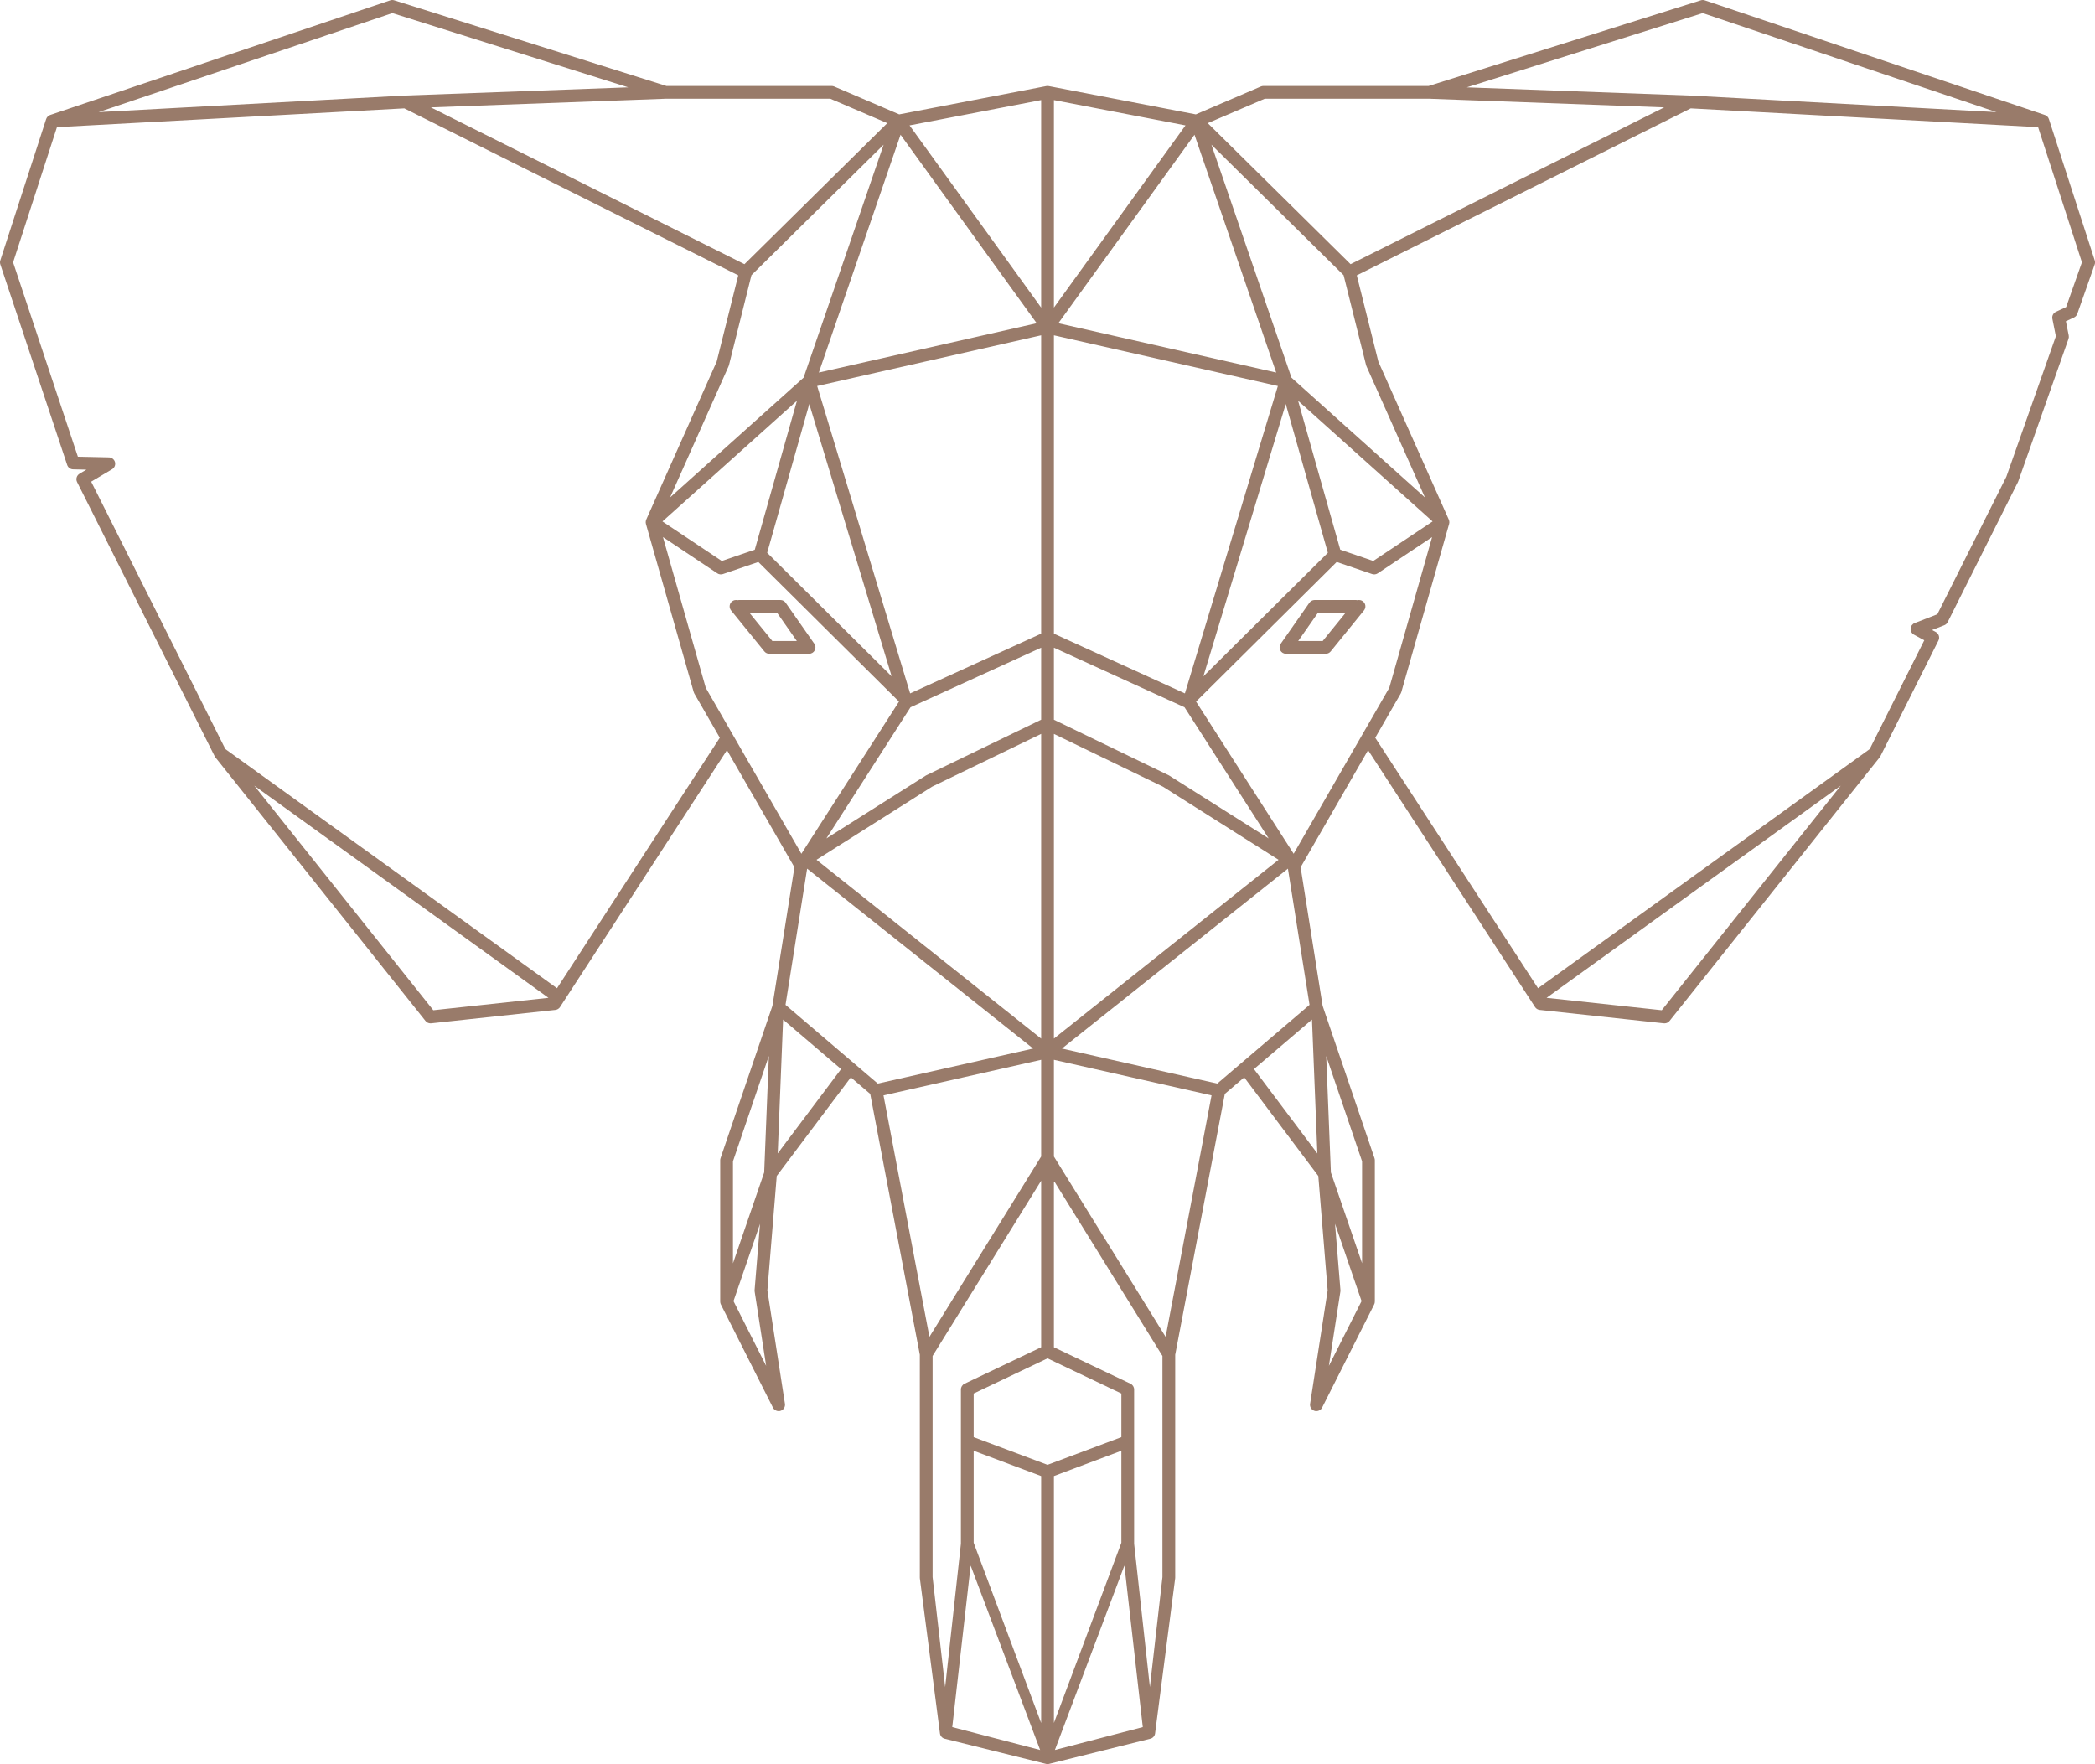 <?xml version="1.0" encoding="UTF-8" standalone="no"?><svg xmlns="http://www.w3.org/2000/svg" xmlns:xlink="http://www.w3.org/1999/xlink" fill="#000000" height="671.7" preserveAspectRatio="xMidYMid meet" version="1" viewBox="0.0 0.0 797.7 671.7" width="797.7" zoomAndPan="magnify"><defs><clipPath id="a"><path d="M 0 0 L 797.719 0 L 797.719 671.691 L 0 671.691 Z M 0 0"/></clipPath></defs><g><g id="change1_2"><path d="M 294.082 244.074 L 285.352 233.32 L 295.887 233.32 L 303.406 244.074 Z M 310.223 247.625 C 310.645 246.824 310.582 245.855 310.062 245.109 L 299.145 229.496 C 298.691 228.848 297.945 228.461 297.152 228.461 L 281.422 228.461 C 281.219 228.461 281.023 228.484 280.832 228.531 C 280.117 228.352 279.328 228.504 278.715 229.004 C 277.676 229.848 277.516 231.379 278.359 232.422 L 291.039 248.035 C 291.504 248.605 292.195 248.934 292.926 248.934 L 308.07 248.934 C 308.977 248.934 309.805 248.434 310.223 247.625" fill="#997b6a"/></g><g clip-path="url(#a)" id="change1_1"><path d="M 786.711 116.918 L 782.828 118.719 C 781.809 119.191 781.242 120.301 781.469 121.402 L 782.797 128.035 L 763.949 181.508 L 737.672 233.883 L 729.027 237.25 C 728.148 237.594 727.547 238.418 727.484 239.363 C 727.426 240.305 727.918 241.199 728.746 241.648 L 732.695 243.797 L 711.91 285.223 L 585.625 376.285 L 523.641 280.902 L 533.348 264.051 C 533.449 263.879 533.527 263.695 533.582 263.504 L 551.766 199.492 C 551.773 199.465 551.77 199.438 551.773 199.414 C 551.805 199.277 551.844 199.141 551.852 199.004 C 551.859 198.922 551.844 198.84 551.84 198.762 C 551.84 198.699 551.84 198.641 551.832 198.578 C 551.809 198.336 551.754 198.098 551.652 197.871 C 551.652 197.859 551.652 197.848 551.648 197.84 L 524.82 137.66 L 516.617 104.844 L 643.773 41.262 L 776.035 48.414 L 792.723 99.871 Z M 632.738 384.66 L 588.871 379.938 L 700.891 299.16 Z M 463.488 412.586 L 404.34 399.242 L 490.391 330.754 L 498.625 382.617 Z M 518.629 481 L 506.754 446.414 L 504.977 402.098 L 518.629 442.18 Z M 508.328 465.961 L 518.434 495.41 L 505.992 520.066 L 510.367 491.793 C 510.398 491.605 510.406 491.41 510.391 491.223 Z M 499.555 388.219 L 501.602 439.191 L 477.461 407.062 Z M 443.828 509.02 L 401.297 440.367 L 401.297 403.535 L 461.316 417.078 Z M 437.836 642.359 L 431.836 587.809 L 431.836 529.062 C 431.836 528.129 431.301 527.273 430.453 526.871 L 401.297 512.984 L 401.297 449.594 L 442.617 516.297 L 442.617 600.508 Z M 355.098 516.297 L 396.434 449.574 L 396.434 512.977 L 367.262 526.871 C 366.418 527.273 365.879 528.129 365.879 529.062 L 365.879 587.809 L 359.883 642.359 L 355.098 600.508 Z M 336.402 417.078 L 396.434 403.535 L 396.434 440.348 L 353.891 509.02 Z M 296.129 439.172 L 298.176 388.227 L 320.258 407.062 Z M 279.289 495.422 L 289.387 466.008 L 287.324 491.223 C 287.312 491.41 287.316 491.605 287.348 491.793 L 291.723 520.066 Z M 292.754 402.055 L 290.973 446.414 L 279.086 481.039 L 279.086 442.18 Z M 307.324 330.754 L 393.379 399.242 L 334.227 412.586 L 299.094 382.617 Z M 212.09 376.285 L 85.805 285.219 L 34.715 183.395 L 42.668 178.672 C 43.602 178.117 44.051 177.016 43.777 175.965 C 43.5 174.918 42.566 174.18 41.48 174.152 L 29.652 173.887 L 4.988 99.895 L 21.684 48.414 L 153.945 41.262 L 281.098 104.844 L 272.895 137.66 L 246.066 197.84 C 246.062 197.848 246.066 197.859 246.059 197.871 C 245.961 198.098 245.906 198.336 245.883 198.582 C 245.875 198.641 245.875 198.699 245.871 198.758 C 245.871 198.84 245.859 198.918 245.863 199.004 C 245.871 199.145 245.906 199.281 245.941 199.422 C 245.949 199.441 245.945 199.469 245.949 199.492 L 264.137 263.504 C 264.191 263.695 264.266 263.879 264.367 264.051 L 274.074 280.902 Z M 96.824 299.16 L 208.84 379.938 L 164.98 384.66 Z M 149.391 4.988 L 239.211 33.254 L 154.367 36.375 C 154.359 36.375 154.352 36.375 154.344 36.375 C 154.336 36.375 154.328 36.375 154.324 36.375 L 37.551 42.688 Z M 337.844 46.887 L 283.461 100.59 L 164.051 40.883 L 253.426 37.594 L 316.16 37.594 Z M 491.742 143.797 L 461.262 55.09 L 511.594 104.789 L 520.156 139.047 C 520.191 139.18 520.238 139.316 520.297 139.445 L 542.562 189.406 Z M 445.254 295.336 C 445.18 295.289 445.098 295.242 445.016 295.203 L 401.297 274.047 L 401.297 246.617 L 451.027 269.301 L 483.059 319.238 Z M 401.297 279.445 L 442.777 299.516 L 486.828 327.375 L 401.297 395.449 Z M 354.941 299.516 L 396.434 279.438 L 396.434 395.461 L 310.887 327.375 Z M 346.691 269.301 L 396.434 246.613 L 396.434 274.039 L 352.699 295.203 C 352.617 295.242 352.535 295.289 352.461 295.336 L 314.656 319.238 Z M 396.434 117.125 L 346.324 47.742 L 396.434 38.105 Z M 401.297 117.109 L 401.297 38.109 L 451.395 47.742 Z M 402.98 123.074 L 454.82 51.301 L 485.93 141.852 Z M 510.324 209.305 L 494.27 152.598 L 545.473 198.543 L 522.891 213.598 Z M 489.57 153.832 L 505.602 210.48 L 458.207 257.523 Z M 401.297 127.676 L 486.566 146.977 L 451.168 264.02 L 401.297 241.273 Z M 346.551 264.02 L 311.152 146.977 L 396.434 127.672 L 396.434 241.27 Z M 308.148 153.832 L 339.508 257.523 L 292.113 210.48 Z M 287.395 209.305 L 274.824 213.598 L 252.242 198.543 L 303.445 152.598 Z M 394.734 123.074 L 311.781 141.852 L 342.898 51.301 Z M 286.121 104.789 L 336.457 55.086 L 305.977 143.797 L 255.148 189.402 L 277.422 139.445 C 277.48 139.316 277.523 139.18 277.559 139.047 Z M 268.727 261.887 L 252.43 204.508 L 273.129 218.309 C 273.758 218.727 274.547 218.832 275.262 218.586 L 288.742 213.98 L 342.301 267.141 L 305.137 325.078 Z M 426.977 547.199 L 398.859 557.746 L 370.738 547.199 L 370.738 530.598 L 398.859 517.207 L 426.977 530.598 Z M 428.133 596.113 L 435.133 657.609 L 401.668 666.316 Z M 369.586 596.117 L 396.047 666.316 L 362.586 657.609 Z M 396.434 562.027 L 396.434 656.055 L 370.738 587.422 L 370.738 552.387 Z M 426.977 587.422 L 401.297 656.027 L 401.297 562.023 L 426.977 552.387 Z M 492.578 325.078 L 455.418 267.141 L 508.973 213.98 L 522.457 218.586 C 523.168 218.828 523.961 218.727 524.59 218.309 L 545.285 204.508 L 528.988 261.887 Z M 481.555 37.594 L 544.289 37.594 L 633.668 40.883 L 514.254 100.59 L 459.871 46.887 Z M 648.324 4.988 L 760.164 42.688 L 643.395 36.375 C 643.387 36.375 643.379 36.375 643.371 36.375 C 643.363 36.375 643.355 36.375 643.352 36.375 L 558.508 33.254 Z M 797.598 99.152 L 780.141 45.324 C 780.141 45.316 780.133 45.309 780.129 45.301 C 780.07 45.129 780 44.969 779.91 44.816 C 779.895 44.801 779.883 44.785 779.871 44.77 C 779.785 44.637 779.695 44.52 779.59 44.406 C 779.547 44.363 779.504 44.328 779.465 44.293 C 779.375 44.215 779.285 44.137 779.188 44.07 C 779.137 44.035 779.086 44.004 779.031 43.973 C 778.93 43.914 778.82 43.863 778.711 43.82 C 778.672 43.809 778.641 43.785 778.605 43.773 L 649.129 0.129 C 648.641 -0.035 648.113 -0.039 647.621 0.113 L 543.965 32.734 L 481.051 32.734 C 480.727 32.734 480.398 32.801 480.098 32.93 L 455.324 43.551 L 399.398 32.793 C 399.227 32.754 399.051 32.73 398.863 32.73 C 398.688 32.73 398.516 32.75 398.352 32.785 L 342.395 43.551 L 317.621 32.93 C 317.316 32.801 316.992 32.734 316.664 32.734 L 253.754 32.734 L 150.094 0.113 C 149.602 -0.039 149.074 -0.035 148.59 0.129 L 19.109 43.773 C 19.078 43.785 19.043 43.805 19.012 43.82 C 18.898 43.863 18.789 43.914 18.688 43.973 C 18.633 44.004 18.582 44.035 18.531 44.07 C 18.434 44.137 18.34 44.211 18.254 44.289 C 18.211 44.328 18.168 44.363 18.129 44.406 C 18.023 44.516 17.93 44.637 17.852 44.762 C 17.836 44.781 17.82 44.797 17.812 44.816 C 17.719 44.969 17.645 45.129 17.59 45.297 C 17.586 45.309 17.578 45.316 17.574 45.324 L 0.121 99.152 C -0.043 99.648 -0.039 100.18 0.125 100.672 L 25.582 177.047 C 25.91 178.02 26.809 178.688 27.836 178.707 L 32.895 178.82 L 30.285 180.371 C 29.191 181.023 28.781 182.41 29.355 183.551 L 81.727 287.934 C 81.738 287.961 81.762 287.984 81.773 288.008 C 81.82 288.09 81.871 288.168 81.926 288.242 C 81.953 288.281 81.969 288.32 82 288.359 L 162.012 388.734 C 162.473 389.316 163.176 389.652 163.91 389.652 C 163.996 389.652 164.086 389.648 164.172 389.641 L 211.453 384.543 C 212.18 384.465 212.832 384.066 213.23 383.453 L 276.801 285.633 L 302.488 330.227 L 294.109 382.996 L 274.355 440.992 C 274.27 441.246 274.227 441.512 274.227 441.773 L 274.227 495.602 C 274.227 495.625 274.23 495.648 274.234 495.672 C 274.238 495.801 274.254 495.93 274.277 496.059 C 274.285 496.102 274.289 496.148 274.301 496.191 C 274.344 496.363 274.402 496.527 274.48 496.684 C 274.484 496.688 274.484 496.691 274.488 496.695 L 294.309 535.977 C 294.73 536.812 295.578 537.312 296.477 537.312 C 296.723 537.312 296.973 537.273 297.219 537.195 C 298.359 536.832 299.062 535.691 298.879 534.512 L 292.195 491.332 L 295.754 447.77 L 323.965 410.219 L 331.348 416.52 L 350.238 515.836 L 350.238 600.711 C 350.238 600.848 350.25 600.977 350.27 601.109 L 357.91 660.086 C 358.078 661.109 358.879 661.91 359.898 662.082 L 398.375 671.641 L 398.453 671.652 C 398.562 671.672 398.676 671.68 398.781 671.68 C 398.809 671.68 398.836 671.691 398.863 671.691 C 398.918 671.691 398.965 671.68 399.016 671.676 C 399.098 671.668 399.18 671.668 399.266 671.652 L 399.324 671.645 C 399.34 671.641 399.355 671.641 399.371 671.637 L 437.816 662.082 C 438.84 661.91 439.637 661.109 439.805 660.086 L 447.445 601.109 C 447.469 600.977 447.477 600.848 447.477 600.711 L 447.477 515.836 L 466.367 416.52 L 473.754 410.219 L 501.961 447.77 L 505.523 491.332 L 498.84 534.512 C 498.652 535.691 499.355 536.832 500.496 537.195 C 500.742 537.273 500.992 537.312 501.238 537.312 C 502.137 537.312 502.988 536.812 503.41 535.977 L 523.184 496.789 C 523.398 496.402 523.504 495.965 523.488 495.516 L 523.488 441.773 C 523.488 441.512 523.445 441.246 523.359 440.992 L 504.234 384.844 C 504.223 384.789 504.199 384.734 504.184 384.684 L 503.605 382.996 L 495.227 330.227 L 520.914 285.633 L 584.488 383.453 C 584.883 384.066 585.535 384.465 586.262 384.543 L 633.547 389.641 C 633.633 389.648 633.719 389.652 633.805 389.652 C 634.539 389.652 635.242 389.316 635.707 388.734 L 715.715 288.359 C 715.746 288.32 715.766 288.277 715.797 288.238 C 715.848 288.164 715.895 288.09 715.938 288.016 C 715.953 287.984 715.977 287.961 715.988 287.934 L 738.094 243.875 C 738.68 242.703 738.238 241.277 737.086 240.648 L 735.668 239.879 L 740.305 238.07 C 740.867 237.852 741.324 237.438 741.598 236.898 L 768.359 183.551 C 768.406 183.461 768.445 183.363 768.48 183.27 L 787.605 129.02 C 787.75 128.605 787.781 128.16 787.695 127.734 L 786.609 122.32 L 789.684 120.898 C 790.277 120.621 790.738 120.117 790.957 119.5 L 797.578 100.711 C 797.758 100.207 797.762 99.66 797.598 99.152" fill="#997b6a"/></g><g id="change1_3"><path d="M 503.633 244.074 L 494.309 244.074 L 501.828 233.32 L 512.367 233.32 Z M 518.996 229.004 C 518.387 228.504 517.594 228.352 516.883 228.531 C 516.695 228.484 516.496 228.461 516.297 228.461 L 500.566 228.461 C 499.77 228.461 499.027 228.848 498.57 229.496 L 487.656 245.109 C 487.137 245.855 487.07 246.824 487.492 247.625 C 487.906 248.434 488.742 248.934 489.645 248.934 L 504.789 248.934 C 505.523 248.934 506.215 248.605 506.676 248.035 L 519.355 232.422 C 520.203 231.379 520.043 229.848 518.996 229.004" fill="#997b6a"/></g></g></svg>